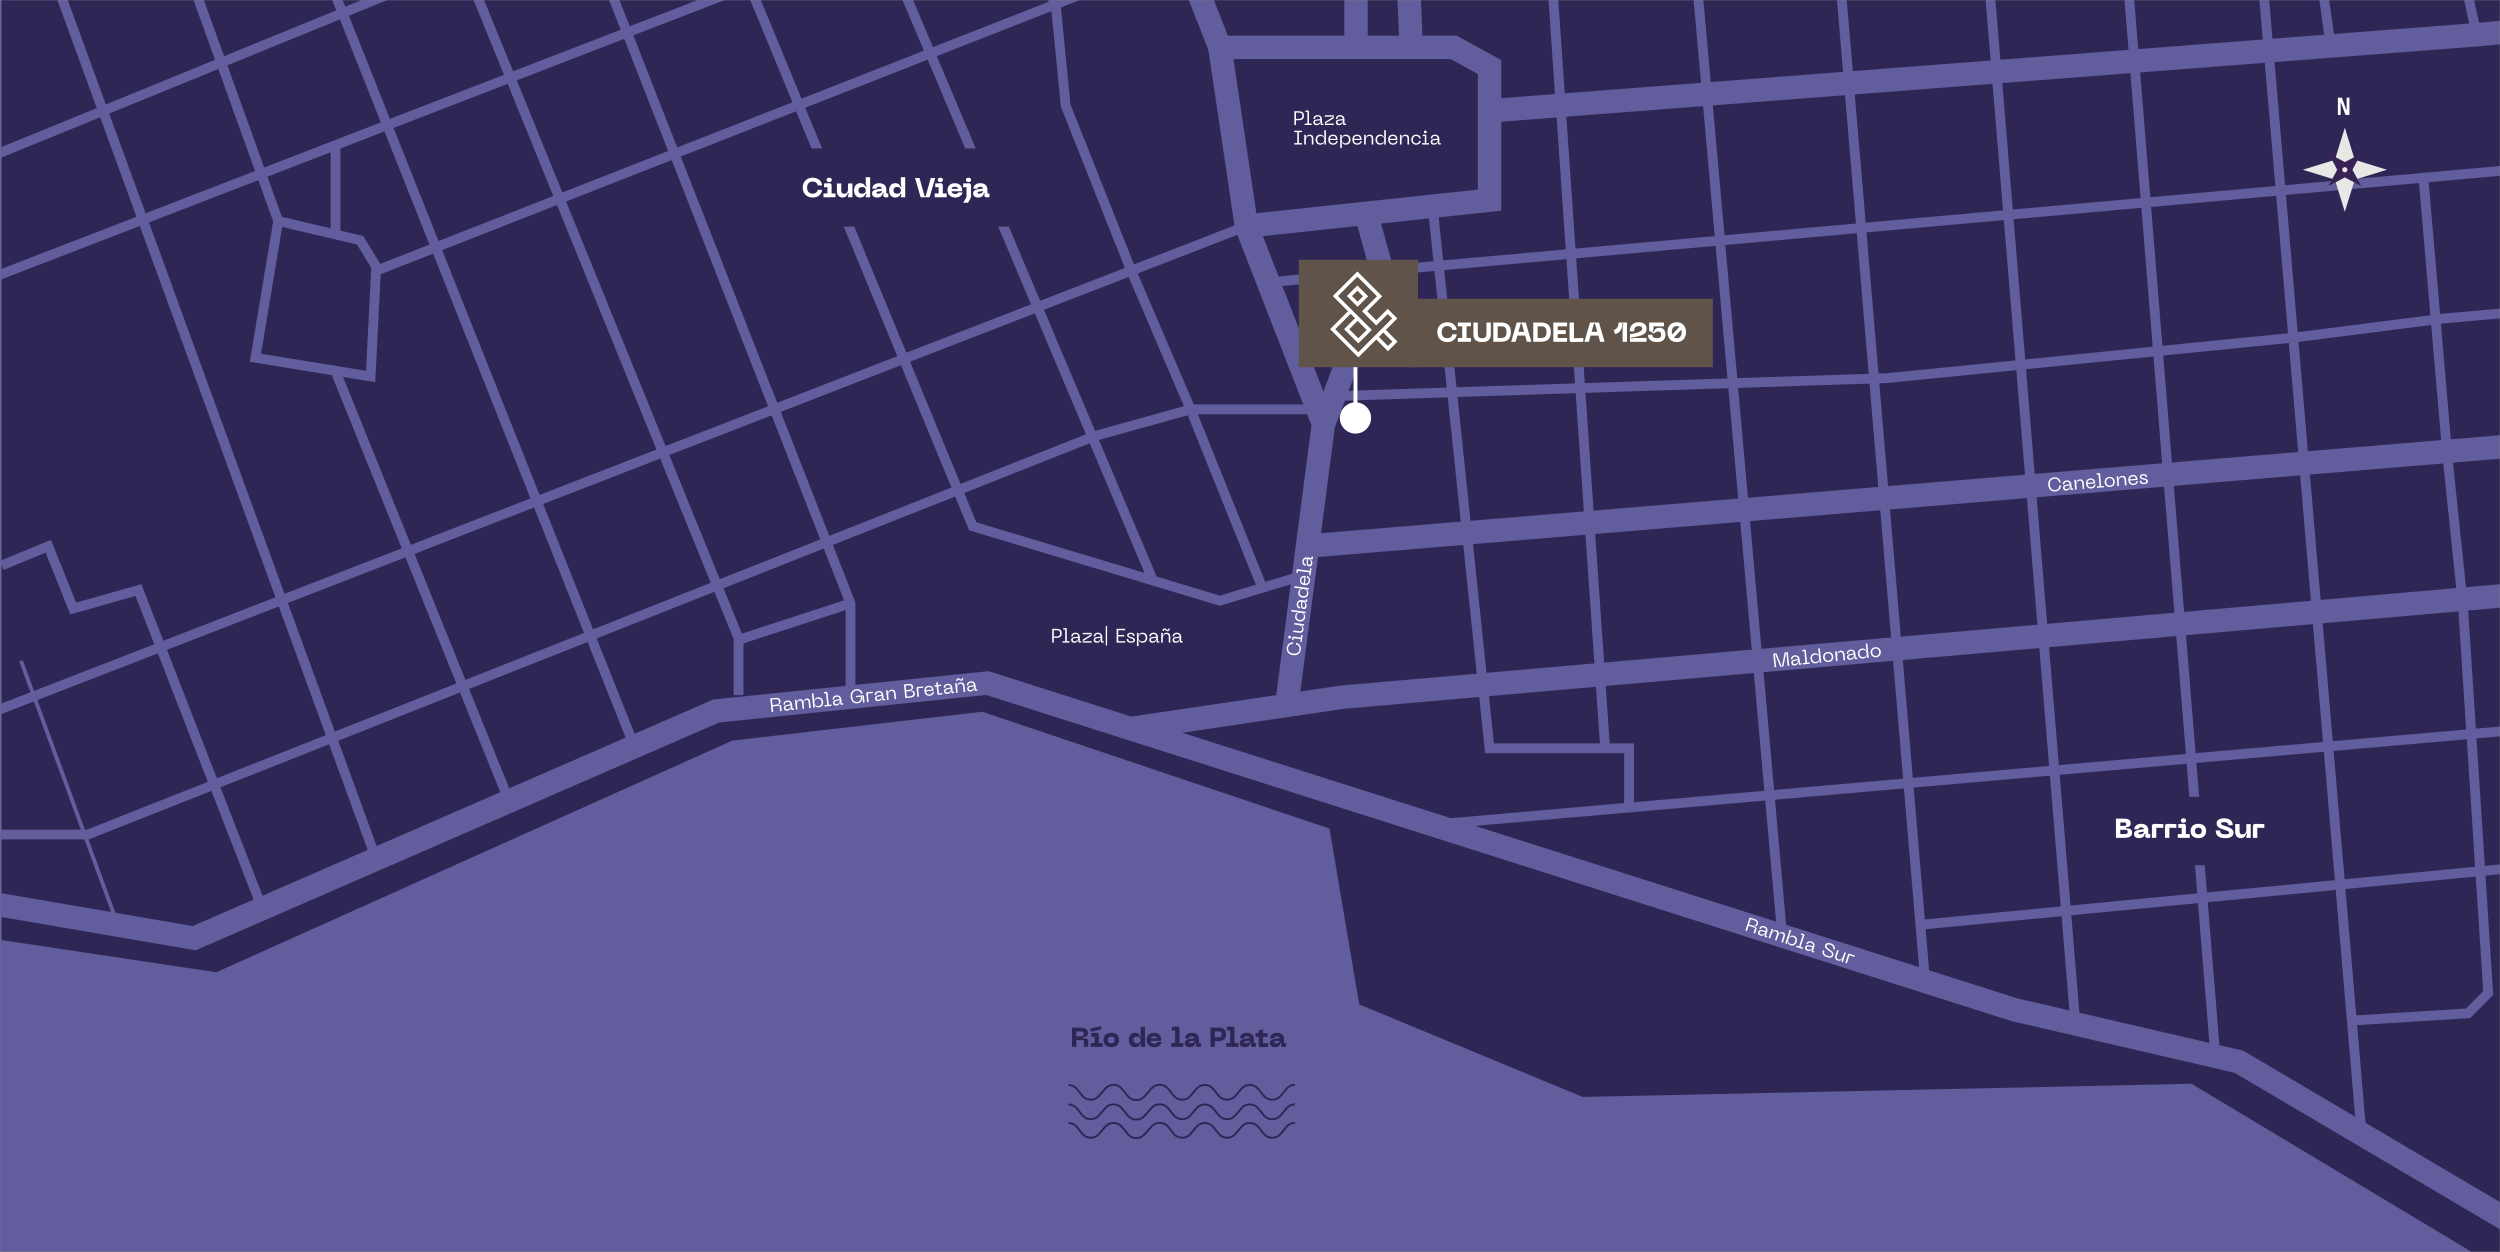 <svg width="1280" height="641" viewBox="0 0 1280 641" fill="none" xmlns="http://www.w3.org/2000/svg">
<rect x="0" y="0" width="1280" height="641" fill="#808080" stroke="none"/>
<mask id="mask0_67_3507" style="mask-type:alpha" maskUnits="userSpaceOnUse" x="0" y="0" width="1280" height="641">
<rect width="1280" height="641" fill="#E9E5E1"/>
</mask>
<g mask="url(#mask0_67_3507)">
<path d="M4276.31 -1226H-66.342V1790.2H4276.31V-1226Z" fill="#625D9C"/>
<path d="M813.654 -706.072L790.207 -696.751L795.403 -683.983L850.051 -706.072H813.628H813.654ZM859.973 -706.072L865.116 -679.805L781.773 -642.677L756.369 -701.947L747.517 -706.072H713.705L787.204 -499.073L659.397 -434.059L647.543 -459.725L395.112 -369.437L203.478 -459.725L0.827 -109.488V481.327L110.698 497.802L374.929 379.185L502.868 364.407L680.702 424.25L695.924 514.277L810.364 561.641L1122.01 554.878L1432.61 741.25L1551.23 787.491L1601.31 799.423H1647.63L1675.38 779.188L1756.3 757.282L1903.82 720.18L1961.13 712.582L1988.96 721.851L2016.77 731.12L2040.37 726.055L2058.08 702.321L2076.61 693.182L2157.53 688.979L2296.62 684.775L2332.02 689.84L2342.99 702.425L2355.62 726.081L2383.43 733.653L2410.4 729.449L2425.83 713.444V-706.072H859.973Z" fill="#2E2755"/>
<path d="M-248 34.325L-159.096 274.902L-70.662 390.568L-18.964 427.279H44.979L560.623 223.204L609.579 209.601H669.449" stroke="#625D9C" stroke-width="5" stroke-miterlimit="10"/>
<path d="M246.652 -173.275L435.452 308.923V356.965" stroke="#625D9C" stroke-width="5" stroke-miterlimit="10"/>
<path d="M-248 179.548L627.516 -177.948" stroke="#625D9C" stroke-width="5" stroke-miterlimit="10"/>
<path d="M-27.633 9.574L488.507 -203.979L774.28 -304.319L1489.85 -366.8L2014.68 -597.768L2126.9 -727.038" stroke="#625D9C" stroke-width="2" stroke-miterlimit="10"/>
<path d="M2391.42 -797.405L2407.14 -646.594L2273.43 -633.356L2128.39 -491.032L1959.77 -407.61L1592.49 -233.092L1352.2 -209.645L704.906 -152.987L599.422 -95.31L444.956 -31.21L-229.619 229.34" stroke="#625D9C" stroke-width="5" stroke-miterlimit="10"/>
<path d="M-70.662 390.568L638.169 115.736" stroke="#625D9C" stroke-width="5" stroke-miterlimit="10"/>
<path d="M192.604 138.608L677.621 -51.602" stroke="#625D9C" stroke-width="5" stroke-miterlimit="10"/>
<path d="M258.832 -310.07L498.038 269.47L624.566 307.565L669.449 293.961" stroke="#625D9C" stroke-width="5" stroke-miterlimit="10"/>
<path d="M590.362 297.277L333.885 -309.855" stroke="#625D9C" stroke-width="5" stroke-miterlimit="10"/>
<path d="M646.315 300.958L609.579 209.6L579.187 138.607L545.636 54.089L540.492 2.157L480.048 -119.359L435.452 -223.981" stroke="#625D9C" stroke-width="5" stroke-miterlimit="10"/>
<path d="M376.94 327.983L435.452 308.923" stroke="#625D9C" stroke-width="5" stroke-miterlimit="10"/>
<path d="M2887.4 -812.157L2824.77 -777.483L2748.34 -751.321L2197.87 -701.947L2201.34 -678.135L2064.16 -538.734L1924.37 -444.086L1605.72 -307.766L1581.41 -302.544L713 -227.896V-208.34L627.516 -177.948L694.279 -14.527V24.247" stroke="#625D9C" stroke-width="12" stroke-miterlimit="10"/>
<path d="M639.388 112.866L762.204 102.487V35.89L744.041 25.511H624.685L639.388 112.866Z" fill="#2E2755"/>
<path d="M658.561 362.97L677.621 217.094L638.169 115.736L624.566 24.247H744.28L762.661 34.325V102.472L638.169 115.736" stroke="#625D9C" stroke-width="12" stroke-miterlimit="10"/>
<path d="M699.423 109.208L707.543 138.608L677.621 217.094" stroke="#625D9C" stroke-width="12" stroke-miterlimit="10"/>
<path d="M578.717 373.023L687.151 356.965L2980.46 156.52" stroke="#625D9C" stroke-width="12" stroke-miterlimit="10"/>
<path d="M669.449 279.602L1760.92 188.87L2299.46 136.781L3113.88 70.723" stroke="#625D9C" stroke-width="12" stroke-miterlimit="10"/>
<path d="M713 -214.868L722.504 24.247" stroke="#625D9C" stroke-width="12" stroke-miterlimit="10"/>
<path d="M649.423 144.691L707.543 138.608L1314.34 84.43L1540.06 66.832" stroke="#625D9C" stroke-width="5" stroke-miterlimit="10"/>
<path d="M683.052 202.812L966.057 193.595L1174.2 172.864L1250.39 163.151L2039.2 92.028" stroke="#625D9C" stroke-width="5" stroke-miterlimit="10"/>
<path d="M733.47 105.579L762.635 383.127H834.072V414.485" stroke="#625D9C" stroke-width="5" stroke-miterlimit="10"/>
<path d="M769.607 -372.024L821.827 383.126" stroke="#625D9C" stroke-width="5" stroke-miterlimit="10"/>
<path d="M836.056 -375.208L912.506 479.159" stroke="#625D9C" stroke-width="5" stroke-miterlimit="10"/>
<path d="M904.62 -452.337L985.691 502.449" stroke="#625D9C" stroke-width="5" stroke-miterlimit="10"/>
<path d="M980.574 -464.922L1063.03 529.315" stroke="#625D9C" stroke-width="5" stroke-miterlimit="10"/>
<path d="M733.47 422.239L1839.33 325.632L2052.93 306.964L2147.53 319.993L2286.43 315.319L2649.39 279.601L2667.9 267.198" stroke="#625D9C" stroke-width="5" stroke-miterlimit="10"/>
<path d="M1086.79 -42.151L1134.28 540.83" stroke="#625D9C" stroke-width="5" stroke-miterlimit="10"/>
<path d="M983.368 473.468L1340.76 439.264L2058.83 373.023" stroke="#625D9C" stroke-width="5" stroke-miterlimit="10"/>
<path d="M1148.67 -124.162L1208.9 578.167" stroke="#625D9C" stroke-width="5" stroke-miterlimit="10"/>
<path d="M1449.46 479.029L1430.34 567.019H1406.45L1333.61 551.301L1344.81 493.65L1330.66 303.466L1273.97 -276.121L1252.56 -517.794" stroke="#625D9C" stroke-width="2" stroke-miterlimit="10"/>
<path d="M762.662 56.753L1268.07 17.771L1520.63 -6.303L1627.26 -12.151L1745.62 -72.047L2905.19 -627.718" stroke="#625D9C" stroke-width="12" stroke-miterlimit="10"/>
<path d="M1204.13 522.527L1263.63 518.819L1273.97 508.453L1260.97 309.261L1253.13 234.274L1240.86 91.844" stroke="#625D9C" stroke-width="5" stroke-miterlimit="10"/>
<path d="M624.566 24.247L580.284 -89.148" stroke="#625D9C" stroke-width="12" stroke-miterlimit="10"/>
<path d="M6362.29 -739.989L6252.89 -721.764L6179.08 -698.317L6083.25 -648.552L6010.3 -651.894L5927.4 -666.15L5837.4 -646.985L5704.14 -568.447L5578.44 -511.815L5517.24 -457.767L5475 -388.733L5466.67 -325.834V-238.575L5458.86 -153.9L5444.34 -99.2L5405.26 -65.362L5350.56 -39.304L5315.36 -25.361L5265.33 -23.691L5217.11 -32.516L5152.57 -69.252L5078.67 -109.357L5012.56 -111.315L4963.06 -97.947L4922.9 -50.871L4902.51 -5.884L4885.15 50.827L4866.04 153.726L4843.48 264.406L4814.6 294.511L4763.16 311.952L4706.61 330.177L4653.76 352.918L4579.64 356.965L4537.18 347.331L4383.19 305.294L4333.68 289.68H4293.32L4260.76 302.709L4236 324.85L4020.36 565.531L3918.35 706.263L3888.69 848.484L3918.35 1006.11L3871.9 1171.2L3200.64 1776.53L3176.2 1792.54L3142.5 1798.44L3110.67 1786.64L3070.83 1748.7L3027.85 1699.69L2978.94 1654.29L2933.44 1618.05L2706.2 1482.14L2537.27 1440.89L2507.61 1363.5L2521.79 1194.57L2516.64 1055.27L2537.27 1019.16L2599.18 981.774L2628.84 939.215V797.387L2592.73 736.733L2526.96 691.589L2312.96 668.169L2170.09 662.947L2005.99 687.02L1848.41 713.391L1673.9 759.319L1562.75 760.624L1477.24 731.329L1336.56 655.793L1146.32 543.625L1031.41 516.993L505.504 349.733L366.73 364.015L99.391 480.361L-49.304 454.825" stroke="#625D9C" stroke-width="12" stroke-miterlimit="10"/>
<path d="M1193.34 23.542L1188.96 -7.633L1196.76 -12.15L1248.88 -17.764L1261.91 -10.322L1268.07 17.772" stroke="#625D9C" stroke-width="5" stroke-miterlimit="10"/>
<path d="M378.141 355.895V326.782L142.447 -252.361" stroke="#625D9C" stroke-width="5" stroke-miterlimit="10"/>
<path d="M324.851 382.266L79 -235.598" stroke="#625D9C" stroke-width="5" stroke-miterlimit="10"/>
<path d="M189.758 192.761L130.776 183.179L142.447 113.152L184.379 123.022L192.604 136.494L189.758 192.761Z" stroke="#625D9C" stroke-width="5" stroke-miterlimit="10"/>
<path d="M142.447 113.151L22.707 -219.437" stroke="#625D9C" stroke-width="5" stroke-miterlimit="10"/>
<path d="M171.794 190.15L260.307 409.238" stroke="#625D9C" stroke-width="5" stroke-miterlimit="10"/>
<path d="M192.604 439.786L-37.163 -189.41" stroke="#625D9C" stroke-width="5" stroke-miterlimit="10"/>
<path d="M171.794 120.044V73.334" stroke="#625D9C" stroke-width="5" stroke-miterlimit="10"/>
<path d="M134.327 465.165L70.88 302.108L37.486 311.56L24.718 279.68L0.854 289.498" stroke="#625D9C" stroke-width="5" stroke-miterlimit="10"/>
<path d="M60.358 473.651L10.749 338.324" stroke="#625D9C" stroke-width="2" stroke-miterlimit="10"/>
<path d="M548.84 536V526.13H552.662C555.014 526.13 557.058 526.676 557.058 528.888C557.058 530.512 555.742 530.96 554.552 531.1V531.66H555.994C556.764 531.66 557.184 532.08 557.184 532.85V536H554.944V532.528H551.08V536H548.84ZM551.08 530.568H552.662C553.992 530.568 554.818 530.568 554.818 529.336C554.818 528.09 553.992 528.09 552.662 528.09H551.08V530.568ZM558.158 526.634L563.618 525.43L563.996 527.026L558.536 528.23L558.158 526.634ZM558.424 536V534.04H560.426V530.806L558.704 530.89V528.93L561.364 528.79C562.148 528.748 562.582 529.182 562.582 529.966V534.04H564.584V536H558.424ZM564.994 532.458C564.994 529.994 566.758 528.79 568.984 528.79C571.196 528.79 572.96 529.994 572.96 532.458C572.96 534.936 571.196 536.14 568.984 536.14C566.758 536.14 564.994 534.936 564.994 532.458ZM567.234 532.458C567.234 533.648 567.92 534.18 568.984 534.18C570.034 534.18 570.72 533.648 570.72 532.458C570.72 531.282 570.034 530.75 568.984 530.75C567.92 530.75 567.234 531.282 567.234 532.458ZM586.241 536H584.001V535.566L584.421 534.306H583.861C583.497 535.244 582.825 536.14 581.075 536.14C579.031 536.14 578.009 534.46 578.009 532.458C578.009 530.456 579.031 528.79 581.075 528.79C582.825 528.79 583.497 529.686 583.861 530.624H584.421L584.001 529.364V525.71H586.241V536ZM584.001 532.458C584.001 531.268 583.329 530.75 582.125 530.75C580.921 530.75 580.249 531.268 580.249 532.458C580.249 533.648 580.921 534.18 582.125 534.18C583.329 534.18 584.001 533.648 584.001 532.458ZM587.087 532.374C587.087 530.134 588.613 528.79 590.811 528.79C593.009 528.79 594.549 530.092 594.549 532.234V532.934H589.187C589.187 533.746 589.775 534.32 591.049 534.32C591.833 534.32 592.421 534.04 592.561 533.508H594.801C594.661 534.53 593.499 536.14 591.049 536.14C588.333 536.14 587.087 534.376 587.087 532.374ZM589.187 531.674H592.449C592.449 531.142 592.057 530.61 590.811 530.61C589.565 530.61 589.187 531.142 589.187 531.674ZM599.703 536V534.04H601.663V527.586L599.983 527.67V525.71L602.685 525.612C603.469 525.584 603.903 526.004 603.903 526.788V534.04H605.863V536H599.703ZM606.57 534.068C606.57 532.85 607.298 532.136 609.398 531.842L611.624 531.534C611.624 530.96 611.176 530.61 610.21 530.61C609.314 530.61 608.81 530.988 608.81 531.632H606.71C606.71 529.84 608.236 528.79 610.21 528.79C612.156 528.79 613.864 529.728 613.864 532.052V534.04H614.886V536H613.332C612.66 536 612.282 535.622 612.282 534.95V534.81L612.632 533.97H612.072C611.806 535.146 611.12 536.14 609.146 536.14C606.948 536.14 606.57 534.796 606.57 534.068ZM608.81 533.648C608.81 534.054 609.202 534.18 609.58 534.18C610.812 534.18 611.624 533.662 611.624 532.794L609.818 533.046C609.146 533.144 608.81 533.242 608.81 533.648ZM623.325 526.13C625.817 526.13 627.721 526.606 627.721 529.588C627.721 532.584 625.817 533.06 623.325 533.06H622.023V536H619.783V526.13H623.325ZM623.465 531.1C624.795 531.1 625.481 530.96 625.481 529.588C625.481 528.23 624.795 528.09 623.465 528.09H622.023V531.1H623.465ZM627.867 536V534.04H629.827V527.586L628.147 527.67V525.71L630.849 525.612C631.633 525.584 632.067 526.004 632.067 526.788V534.04H634.027V536H627.867ZM634.734 534.068C634.734 532.85 635.462 532.136 637.562 531.842L639.788 531.534C639.788 530.96 639.34 530.61 638.374 530.61C637.478 530.61 636.974 530.988 636.974 531.632H634.874C634.874 529.84 636.4 528.79 638.374 528.79C640.32 528.79 642.028 529.728 642.028 532.052V534.04H643.05V536H641.496C640.824 536 640.446 535.622 640.446 534.95V534.81L640.796 533.97H640.236C639.97 535.146 639.284 536.14 637.31 536.14C635.112 536.14 634.734 534.796 634.734 534.068ZM636.974 533.648C636.974 534.054 637.366 534.18 637.744 534.18C638.976 534.18 639.788 533.662 639.788 532.794L637.982 533.046C637.31 533.144 636.974 533.242 636.974 533.648ZM646.683 534.18L649.287 534.04V536L645.633 536.14C644.863 536.168 644.443 535.72 644.443 534.95V530.89H642.763V528.93H644.443V527.6L646.683 526.9V528.93H649.007V530.89H646.683V534.18ZM650.128 534.068C650.128 532.85 650.856 532.136 652.956 531.842L655.182 531.534C655.182 530.96 654.734 530.61 653.768 530.61C652.872 530.61 652.368 530.988 652.368 531.632H650.268C650.268 529.84 651.794 528.79 653.768 528.79C655.714 528.79 657.422 529.728 657.422 532.052V534.04H658.444V536H656.89C656.218 536 655.84 535.622 655.84 534.95V534.81L656.19 533.97H655.63C655.364 535.146 654.678 536.14 652.704 536.14C650.506 536.14 650.128 534.796 650.128 534.068ZM652.368 533.648C652.368 534.054 652.76 534.18 653.138 534.18C654.37 534.18 655.182 533.662 655.182 532.794L653.376 533.046C652.704 533.144 652.368 533.242 652.368 533.648Z" fill="#2E2755"/>
<path d="M547 555.508C548.675 555.484 550.359 556.207 551.494 557.66L554.035 560.916C556.211 563.703 560.387 563.798 562.69 561.114L565.882 557.398C568.161 554.746 572.282 554.809 574.481 557.533L577.419 561.17C579.587 563.853 583.645 563.957 585.939 561.384L589.616 557.263C591.934 554.674 596.023 554.794 598.175 557.525L600.867 560.939C603.051 563.711 607.235 563.79 609.522 561.098L612.595 557.477C614.874 554.794 619.035 554.857 621.226 557.612L623.902 560.963C626.101 563.726 630.278 563.774 632.557 561.074L635.59 557.469C637.845 554.786 641.99 554.817 644.205 557.533L647.056 561.035C649.279 563.766 653.44 563.782 655.687 561.082L658.712 557.446C659.824 556.104 661.412 555.437 663 555.429" stroke="#2E2755" stroke-miterlimit="10"/>
<path d="M547 565.489C548.675 565.465 550.359 566.188 551.494 567.641L554.035 570.897C556.211 573.684 560.387 573.779 562.69 571.095L565.882 567.379C568.161 564.727 572.282 564.79 574.481 567.514L577.419 571.151C579.587 573.834 583.645 573.938 585.939 571.365L589.616 567.244C591.934 564.655 596.023 564.775 598.175 567.506L600.867 570.92C603.051 573.692 607.235 573.771 609.522 571.079L612.595 567.458C614.874 564.775 619.035 564.838 621.226 567.593L623.902 570.944C626.101 573.707 630.278 573.755 632.557 571.055L635.59 567.45C637.845 564.767 641.99 564.798 644.205 567.514L647.056 571.016C649.279 573.747 653.44 573.763 655.687 571.063L658.712 567.427C659.824 566.085 661.412 565.418 663 565.41" stroke="#2E2755" stroke-miterlimit="10"/>
<path d="M547 574.978C548.675 574.954 550.359 575.677 551.494 577.13L554.035 580.385C556.211 583.172 560.387 583.268 562.69 580.584L565.882 576.868C568.161 574.216 572.282 574.279 574.481 577.003L577.419 580.639C579.587 583.323 583.645 583.426 585.939 580.854L589.616 576.733C591.934 574.144 596.023 574.263 598.175 576.995L600.867 580.409C603.051 583.18 607.235 583.26 609.522 580.568L612.595 576.947C614.874 574.263 619.035 574.327 621.226 577.082L623.902 580.433C626.101 583.196 630.278 583.244 632.557 580.544L635.59 576.939C637.845 574.255 641.99 574.287 644.205 577.003L647.056 580.504C649.279 583.236 653.44 583.252 655.687 580.552L658.712 576.915C659.824 575.573 661.412 574.906 663 574.899" stroke="#2E2755" stroke-miterlimit="10"/>
<path d="M395.084 364.596L394.352 357.584L396.679 357.341C398.35 357.166 399.455 357.443 399.619 359.014C399.729 360.069 399.231 360.593 398.488 360.802L398.513 361.04L399.349 360.953C399.747 360.911 399.922 361.054 399.961 361.422L400.236 364.057L399.421 364.143L399.127 361.328L395.606 361.696L395.9 364.511L395.084 364.596ZM395.533 361L397.045 360.842C398.238 360.717 398.952 360.522 398.818 359.239C398.683 357.946 397.945 357.912 396.752 358.037L395.24 358.195L395.533 361ZM401.298 362.559C401.216 361.773 401.627 361.187 402.769 360.947L404.718 360.553C404.574 359.653 404.04 359.256 403.184 359.346C402.468 359.42 401.835 359.808 401.933 360.743L401.137 360.826C401.03 359.802 401.71 358.806 403.113 358.659C404.495 358.515 405.416 359.344 405.554 360.666L405.775 362.775L406.501 362.699L406.574 363.395L405.698 363.487C405.32 363.526 405.09 363.339 405.051 362.971L405.023 362.703L405.098 362.172L404.86 362.197C404.75 362.973 404.296 363.734 403.103 363.858C401.671 364.008 401.352 363.076 401.298 362.559ZM402.103 362.374C402.162 362.941 402.553 363.212 403.13 363.152C404.253 363.034 404.888 362.184 404.781 361.159L402.971 361.54C402.351 361.665 402.052 361.887 402.103 362.374ZM413.067 357.619C414.101 357.511 414.685 358.285 414.8 359.389L415.125 362.502L414.31 362.587L414.004 359.663C413.904 358.708 413.647 358.262 412.841 358.347C411.857 358.449 411.361 359.386 411.496 360.679L411.724 362.857L410.908 362.942L410.603 360.018C410.503 359.063 410.245 358.618 409.44 358.702C408.455 358.805 407.96 359.741 408.095 361.034L408.322 363.213L407.507 363.298L406.99 358.355L407.806 358.269L407.894 359.115L407.823 359.685L408.052 359.661C408.157 358.745 408.611 358.085 409.665 357.975C410.56 357.881 411.102 358.448 411.304 359.322L411.453 359.306C411.559 358.39 412.013 357.729 413.067 357.619ZM416.433 362.365L415.669 355.055L416.485 354.97L416.808 358.063L416.738 358.643L416.966 358.619C417.094 357.822 417.696 357.135 418.83 357.017C420.262 356.867 421.293 357.876 421.445 359.338C421.599 360.81 420.8 362.009 419.367 362.159C418.234 362.277 417.503 361.73 417.214 360.986L416.985 361.01L417.173 361.554L417.248 362.28L416.433 362.365ZM416.99 359.803C417.128 361.126 418.031 361.595 419.046 361.489C420.07 361.382 420.768 360.746 420.63 359.423C420.493 358.11 419.679 357.632 418.654 357.739C417.64 357.845 416.852 358.49 416.99 359.803ZM422.195 361.763L422.122 361.067L423.515 360.921L422.887 354.914L421.872 355.11L421.799 354.414L422.943 354.194C423.396 354.107 423.642 354.342 423.691 354.81L424.321 360.837L425.703 360.693L425.776 361.389L422.195 361.763ZM426.473 359.928C426.391 359.143 426.803 358.557 427.944 358.317L429.893 357.922C429.749 357.022 429.215 356.625 428.36 356.715C427.644 356.79 427.01 357.178 427.108 358.112L426.313 358.196C426.205 357.171 426.886 356.175 428.288 356.029C429.67 355.884 430.592 356.713 430.73 358.036L430.95 360.144L431.676 360.068L431.749 360.765L430.874 360.856C430.496 360.895 430.265 360.708 430.227 360.34L430.199 360.072L430.274 359.541L430.035 359.566C429.925 360.342 429.472 361.103 428.278 361.228C426.846 361.377 426.527 360.445 426.473 359.928ZM427.279 359.744C427.338 360.311 427.728 360.581 428.305 360.521C429.429 360.404 430.064 359.553 429.957 358.529L428.147 358.909C427.526 359.034 427.228 359.256 427.279 359.744ZM435.538 356.819C435.323 354.761 436.445 353.085 438.473 352.873C440.234 352.689 441.321 353.661 441.69 355.171L440.874 355.256C440.594 354.119 439.929 353.425 438.546 353.569C436.905 353.741 436.175 355.024 436.353 356.734C436.533 358.455 437.284 359.583 438.925 359.411C440.308 359.267 440.88 358.393 440.675 356.715L438.278 356.965L438.209 356.309L441.67 355.947C442.078 355.905 442.286 356.064 442.324 356.432L442.658 359.625L441.842 359.71L441.569 357.094L441.605 356.185L441.376 356.209C441.622 358.657 440.798 359.919 438.988 360.109C436.929 360.324 435.754 358.888 435.538 356.819ZM443.968 359.488L443.513 355.131C443.464 354.664 443.659 354.412 444.129 354.383L446.883 354.186L446.956 354.882L444.331 355.066L444.784 359.402L443.968 359.488ZM447.987 357.68C447.905 356.894 448.316 356.309 449.458 356.069L451.407 355.674C451.263 354.774 450.729 354.377 449.873 354.467C449.157 354.542 448.524 354.929 448.622 355.864L447.826 355.948C447.719 354.923 448.399 353.927 449.802 353.78C451.184 353.636 452.105 354.465 452.244 355.788L452.464 357.896L453.19 357.82L453.263 358.516L452.387 358.608C452.009 358.647 451.779 358.46 451.74 358.092L451.712 357.824L451.788 357.293L451.549 357.318C451.439 358.094 450.986 358.855 449.792 358.98C448.36 359.129 448.041 358.197 447.987 357.68ZM448.792 357.496C448.852 358.062 449.242 358.333 449.819 358.273C450.943 358.156 451.578 357.305 451.471 356.281L449.66 356.661C449.04 356.786 448.741 357.008 448.792 357.496ZM456.338 353.801C455.293 353.91 454.644 354.813 454.783 356.146L455.012 358.334L454.196 358.419L453.679 353.476L454.495 353.391L454.584 354.246L454.514 354.826L454.743 354.802C454.848 353.887 455.41 353.194 456.484 353.082C457.598 352.966 458.391 353.536 458.535 354.909L458.851 357.933L458.045 358.017L457.741 355.103C457.632 354.068 457.183 353.713 456.338 353.801ZM463.52 357.445L462.788 350.433L464.647 350.238C466.358 350.06 467.378 350.295 467.523 351.677C467.629 352.692 466.996 353.18 466.275 353.306L466.3 353.545C467.376 353.452 468.267 353.801 468.398 355.055C468.546 356.467 467.528 357.026 465.828 357.203L463.52 357.445ZM463.918 353.361L464.992 353.249C466.136 353.129 466.824 352.886 466.72 351.892C466.607 350.808 465.894 350.812 464.75 350.931L463.676 351.044L463.918 353.361ZM464.263 356.663L465.785 356.504C466.978 356.379 467.684 356.105 467.568 355.001C467.461 353.976 466.706 353.774 465.512 353.898L463.991 354.057L464.263 356.663ZM469.727 356.796L469.271 352.44C469.223 351.972 469.418 351.721 469.887 351.692L472.641 351.494L472.714 352.191L470.089 352.374L470.542 356.711L469.727 356.796ZM473.303 353.858C473.137 352.267 474.036 351.248 475.438 351.102C476.831 350.956 477.838 351.746 477.997 353.267L478.03 353.586L474.122 353.994C474.269 354.924 474.801 355.683 476.024 355.555C476.84 355.47 477.345 355.015 477.445 354.24L478.261 354.155C478.152 354.94 477.666 356.067 476.095 356.231C474.325 356.416 473.452 355.281 473.303 353.858ZM474.057 353.377L477.17 353.052C477.087 352.256 476.495 351.685 475.51 351.788C474.535 351.89 473.974 352.582 474.057 353.377ZM480.732 355.053L482.461 354.762L482.534 355.458L480.674 355.753C480.21 355.831 479.975 355.604 479.927 355.147L479.544 351.477L478.45 351.591L478.377 350.895L479.471 350.781L479.338 349.508L480.118 349.175L480.277 350.697L481.818 350.535L481.891 351.232L480.349 351.393L480.732 355.053ZM483.332 353.987C483.25 353.201 483.661 352.615 484.802 352.375L486.752 351.981C486.608 351.081 486.073 350.684 485.218 350.773C484.502 350.848 483.869 351.236 483.967 352.171L483.171 352.254C483.064 351.23 483.744 350.234 485.146 350.087C486.529 349.943 487.45 350.771 487.588 352.094L487.809 354.203L488.535 354.127L488.607 354.823L487.732 354.915C487.354 354.954 487.123 354.767 487.085 354.399L487.057 354.13L487.132 353.6L486.893 353.625C486.784 354.4 486.33 355.162 485.137 355.286C483.704 355.436 483.386 354.504 483.332 353.987ZM484.137 353.802C484.196 354.369 484.587 354.64 485.163 354.58C486.287 354.462 486.922 353.612 486.815 352.587L485.005 352.967C484.385 353.093 484.086 353.315 484.137 353.802ZM489.651 348.762C489.549 347.777 489.947 347.353 490.524 347.293C491.359 347.206 491.681 347.977 492.118 347.931C492.337 347.908 492.516 347.789 492.453 347.192L493.12 347.122C493.224 348.117 492.825 348.531 492.248 348.591C491.412 348.678 491.09 347.908 490.653 347.953C490.434 347.976 490.255 348.095 490.318 348.692L489.651 348.762ZM491.682 350.108C490.638 350.217 489.988 351.119 490.128 352.452L490.356 354.64L489.541 354.726L489.024 349.782L489.84 349.697L489.929 350.553L489.859 351.133L490.088 351.109C490.193 350.193 490.754 349.501 491.828 349.389C492.942 349.272 493.736 349.843 493.879 351.216L494.195 354.239L493.39 354.323L493.085 351.409C492.977 350.375 492.528 350.02 491.682 350.108ZM495.191 352.748C495.109 351.962 495.52 351.376 496.662 351.136L498.611 350.741C498.467 349.841 497.933 349.445 497.077 349.534C496.361 349.609 495.728 349.997 495.826 350.932L495.03 351.015C494.923 349.991 495.603 348.994 497.006 348.848C498.388 348.703 499.309 349.532 499.447 350.855L499.668 352.963L500.394 352.888L500.467 353.584L499.591 353.675C499.213 353.715 498.983 353.528 498.944 353.16L498.916 352.891L498.991 352.361L498.753 352.385C498.643 353.161 498.189 353.922 496.996 354.047C495.564 354.197 495.245 353.265 495.191 352.748ZM495.996 352.563C496.055 353.13 496.446 353.401 497.023 353.34C498.147 353.223 498.782 352.372 498.674 351.348L496.864 351.728C496.244 351.853 495.945 352.076 495.996 352.563Z" fill="white"/>
<path d="M664.71 56.95C666.49 56.95 667.62 57.41 667.62 59.25C667.62 61.1 666.49 61.57 664.71 61.57H663.55V64H662.73V56.95H664.71ZM664.72 60.87C665.92 60.87 666.8 60.65 666.8 59.25C666.8 57.87 665.92 57.65 664.72 57.65H663.55V60.87H664.72ZM667.987 64V63.3H669.387V57.26L668.357 57.35V56.65L669.517 56.55C669.977 56.51 670.197 56.77 670.197 57.24V63.3H671.587V64H667.987ZM672.432 62.62C672.432 61.83 672.902 61.29 674.062 61.17L676.042 60.98C675.992 60.07 675.502 59.62 674.642 59.62C673.922 59.62 673.252 59.94 673.252 60.88H672.452C672.452 59.85 673.232 58.93 674.642 58.93C676.032 58.93 676.862 59.85 676.862 61.18V63.3H677.592V64H676.712C676.332 64 676.122 63.79 676.122 63.42V63.15L676.252 62.63H676.012C675.822 63.39 675.292 64.1 674.092 64.1C672.652 64.1 672.432 63.14 672.432 62.62ZM673.252 62.52C673.252 63.09 673.612 63.4 674.192 63.4C675.322 63.4 676.042 62.62 676.042 61.59L674.202 61.78C673.572 61.84 673.252 62.03 673.252 62.52ZM678.35 64V62.5L682.67 59.83V59.6L682.11 59.73H678.35V59.03H682.91V60.53L678.59 63.2V63.43L679.15 63.3H682.91V64H678.35ZM683.936 62.62C683.936 61.83 684.406 61.29 685.566 61.17L687.546 60.98C687.496 60.07 687.006 59.62 686.146 59.62C685.426 59.62 684.756 59.94 684.756 60.88H683.956C683.956 59.85 684.736 58.93 686.146 58.93C687.536 58.93 688.366 59.85 688.366 61.18V63.3H689.096V64H688.216C687.836 64 687.626 63.79 687.626 63.42V63.15L687.756 62.63H687.516C687.326 63.39 686.796 64.1 685.596 64.1C684.156 64.1 683.936 63.14 683.936 62.62ZM684.756 62.52C684.756 63.09 685.116 63.4 685.696 63.4C686.826 63.4 687.546 62.62 687.546 61.59L685.706 61.78C685.076 61.84 684.756 62.03 684.756 62.52ZM666.6 67.65H665.03V73.3H666.6V74H662.63V73.3H664.21V67.65H662.63V66.95H666.6V67.65ZM670.379 69.63C669.329 69.63 668.589 70.46 668.589 71.8V74H667.769V69.03H668.589V69.89L668.459 70.46H668.689C668.889 69.56 669.519 68.93 670.599 68.93C671.719 68.93 672.449 69.58 672.449 70.96V74H671.639V71.07C671.639 70.03 671.229 69.63 670.379 69.63ZM678.875 74H678.055V73.27L678.195 72.71H677.955C677.745 73.48 677.075 74.1 675.945 74.1C674.505 74.1 673.575 72.99 673.575 71.51C673.575 70.04 674.505 68.93 675.945 68.93C677.075 68.93 677.745 69.55 677.955 70.33H678.195L678.055 69.76V66.65H678.875V74ZM678.055 71.51C678.055 70.19 677.215 69.63 676.185 69.63C675.155 69.63 674.395 70.19 674.395 71.51C674.395 72.84 675.155 73.4 676.185 73.4C677.215 73.4 678.055 72.84 678.055 71.51ZM680.079 71.45C680.079 69.85 681.079 68.93 682.489 68.93C683.889 68.93 684.809 69.82 684.809 71.35V71.67H680.879C680.929 72.61 681.379 73.42 682.609 73.42C683.429 73.42 683.979 73.02 684.159 72.26H684.979C684.789 73.03 684.189 74.1 682.609 74.1C680.829 74.1 680.079 72.88 680.079 71.45ZM680.879 71.05H684.009C684.009 70.25 683.479 69.62 682.489 69.62C681.509 69.62 680.879 70.25 680.879 71.05ZM686.168 69.03H686.988V69.76L686.858 70.33H687.088C687.298 69.55 687.958 68.93 689.098 68.93C690.538 68.93 691.468 70.04 691.468 71.52C691.468 72.99 690.538 74.1 689.098 74.1C687.958 74.1 687.298 73.48 687.088 72.71H686.858L686.988 73.27V75.82H686.168V69.03ZM686.988 71.52C686.988 72.84 687.838 73.4 688.858 73.4C689.888 73.4 690.648 72.82 690.648 71.52C690.648 70.21 689.888 69.63 688.858 69.63C687.838 69.63 686.988 70.19 686.988 71.52ZM692.403 71.45C692.403 69.85 693.403 68.93 694.813 68.93C696.213 68.93 697.133 69.82 697.133 71.35V71.67H693.203C693.253 72.61 693.703 73.42 694.933 73.42C695.753 73.42 696.303 73.02 696.483 72.26H697.303C697.113 73.03 696.513 74.1 694.933 74.1C693.153 74.1 692.403 72.88 692.403 71.45ZM693.203 71.05H696.333C696.333 70.25 695.803 69.62 694.813 69.62C693.833 69.62 693.203 70.25 693.203 71.05ZM701.043 69.63C699.993 69.63 699.253 70.46 699.253 71.8V74H698.433V69.03H699.253V69.89L699.123 70.46H699.353C699.553 69.56 700.183 68.93 701.263 68.93C702.383 68.93 703.113 69.58 703.113 70.96V74H702.303V71.07C702.303 70.03 701.893 69.63 701.043 69.63ZM709.539 74H708.719V73.27L708.859 72.71H708.619C708.409 73.48 707.739 74.1 706.609 74.1C705.169 74.1 704.239 72.99 704.239 71.51C704.239 70.04 705.169 68.93 706.609 68.93C707.739 68.93 708.409 69.55 708.619 70.33H708.859L708.719 69.76V66.65H709.539V74ZM708.719 71.51C708.719 70.19 707.879 69.63 706.849 69.63C705.819 69.63 705.059 70.19 705.059 71.51C705.059 72.84 705.819 73.4 706.849 73.4C707.879 73.4 708.719 72.84 708.719 71.51ZM710.743 71.45C710.743 69.85 711.743 68.93 713.153 68.93C714.553 68.93 715.473 69.82 715.473 71.35V71.67H711.543C711.593 72.61 712.043 73.42 713.273 73.42C714.093 73.42 714.643 73.02 714.823 72.26H715.643C715.453 73.03 714.853 74.1 713.273 74.1C711.493 74.1 710.743 72.88 710.743 71.45ZM711.543 71.05H714.673C714.673 70.25 714.143 69.62 713.153 69.62C712.173 69.62 711.543 70.25 711.543 71.05ZM719.383 69.63C718.333 69.63 717.593 70.46 717.593 71.8V74H716.773V69.03H717.593V69.89L717.463 70.46H717.693C717.893 69.56 718.523 68.93 719.603 68.93C720.723 68.93 721.453 69.58 721.453 70.96V74H720.643V71.07C720.643 70.03 720.233 69.63 719.383 69.63ZM722.579 71.51C722.579 70.08 723.509 68.93 725.119 68.93C726.079 68.93 727.309 69.47 727.439 70.91H726.609C726.469 69.96 725.839 69.63 725.119 69.63C723.939 69.63 723.399 70.49 723.399 71.51C723.399 72.54 723.939 73.4 725.119 73.4C725.839 73.4 726.469 73.07 726.609 72.12H727.439C727.309 73.56 726.079 74.1 725.119 74.1C723.509 74.1 722.579 72.95 722.579 71.51ZM729.756 68.24C729.346 68.24 729.036 67.94 729.036 67.54C729.036 67.16 729.346 66.85 729.756 66.85C730.156 66.85 730.476 67.16 730.476 67.54C730.476 67.94 730.156 68.24 729.756 68.24ZM728.096 74V73.3H729.496V69.64L728.466 69.73V69.03L729.616 68.93C730.086 68.89 730.266 69.15 730.266 69.53V73.3H731.666V74H728.096ZM732.51 72.62C732.51 71.83 732.98 71.29 734.14 71.17L736.12 70.98C736.07 70.07 735.58 69.62 734.72 69.62C734 69.62 733.33 69.94 733.33 70.88H732.53C732.53 69.85 733.31 68.93 734.72 68.93C736.11 68.93 736.94 69.85 736.94 71.18V73.3H737.67V74H736.79C736.41 74 736.2 73.79 736.2 73.42V73.15L736.33 72.63H736.09C735.9 73.39 735.37 74.1 734.17 74.1C732.73 74.1 732.51 73.14 732.51 72.62ZM733.33 72.52C733.33 73.09 733.69 73.4 734.27 73.4C735.4 73.4 736.12 72.62 736.12 71.59L734.28 71.78C733.65 71.84 733.33 72.03 733.33 72.52Z" fill="white"/>
<path d="M540.71 321.95C542.49 321.95 543.62 322.41 543.62 324.25C543.62 326.1 542.49 326.57 540.71 326.57H539.55V329H538.73V321.95H540.71ZM540.72 325.87C541.92 325.87 542.8 325.65 542.8 324.25C542.8 322.87 541.92 322.65 540.72 322.65H539.55V325.87H540.72ZM543.987 329V328.3H545.387V322.26L544.357 322.35V321.65L545.517 321.55C545.977 321.51 546.197 321.77 546.197 322.24V328.3H547.587V329H543.987ZM548.432 327.62C548.432 326.83 548.902 326.29 550.062 326.17L552.042 325.98C551.992 325.07 551.502 324.62 550.642 324.62C549.922 324.62 549.252 324.94 549.252 325.88H548.452C548.452 324.85 549.232 323.93 550.642 323.93C552.032 323.93 552.862 324.85 552.862 326.18V328.3H553.592V329H552.712C552.332 329 552.122 328.79 552.122 328.42V328.15L552.252 327.63H552.012C551.822 328.39 551.292 329.1 550.092 329.1C548.652 329.1 548.432 328.14 548.432 327.62ZM549.252 327.52C549.252 328.09 549.612 328.4 550.192 328.4C551.322 328.4 552.042 327.62 552.042 326.59L550.202 326.78C549.572 326.84 549.252 327.03 549.252 327.52ZM554.35 329V327.5L558.67 324.83V324.6L558.11 324.73H554.35V324.03H558.91V325.53L554.59 328.2V328.43L555.15 328.3H558.91V329H554.35ZM559.936 327.62C559.936 326.83 560.406 326.29 561.566 326.17L563.546 325.98C563.496 325.07 563.006 324.62 562.146 324.62C561.426 324.62 560.756 324.94 560.756 325.88H559.956C559.956 324.85 560.736 323.93 562.146 323.93C563.536 323.93 564.366 324.85 564.366 326.18V328.3H565.096V329H564.216C563.836 329 563.626 328.79 563.626 328.42V328.15L563.756 327.63H563.516C563.326 328.39 562.796 329.1 561.596 329.1C560.156 329.1 559.936 328.14 559.936 327.62ZM560.756 327.52C560.756 328.09 561.116 328.4 561.696 328.4C562.826 328.4 563.546 327.62 563.546 326.59L561.706 326.78C561.076 326.84 560.756 327.03 560.756 327.52ZM566.154 320.47H566.824V330.48H566.154V320.47ZM571.709 329V321.95H576.079V322.65H572.529V325.12H575.579V325.82H572.529V328.3H576.079V329H571.709ZM581.078 327.71C581.078 328.46 580.608 329.1 579.118 329.1C577.508 329.1 576.848 328.35 576.848 327.17H577.668C577.668 328.03 578.168 328.43 579.128 328.43C579.898 328.43 580.258 328.25 580.258 327.74C580.258 327.09 579.588 326.98 578.778 326.73C577.838 326.43 577.078 326.14 577.078 325.24C577.078 324.45 577.748 323.93 578.888 323.93C580.438 323.93 580.908 324.78 580.908 325.6H580.088C580.088 324.93 579.678 324.6 578.888 324.6C578.338 324.6 577.898 324.76 577.898 325.21C577.898 325.69 578.238 325.84 579.038 326.1C580.018 326.42 581.078 326.64 581.078 327.71ZM582.109 324.03H582.929V324.76L582.799 325.33H583.029C583.239 324.55 583.899 323.93 585.039 323.93C586.479 323.93 587.409 325.04 587.409 326.52C587.409 327.99 586.479 329.1 585.039 329.1C583.899 329.1 583.239 328.48 583.029 327.71H582.799L582.929 328.27V330.82H582.109V324.03ZM582.929 326.52C582.929 327.84 583.779 328.4 584.799 328.4C585.829 328.4 586.589 327.82 586.589 326.52C586.589 325.21 585.829 324.63 584.799 324.63C583.779 324.63 582.929 325.19 582.929 326.52ZM588.423 327.62C588.423 326.83 588.893 326.29 590.053 326.17L592.033 325.98C591.983 325.07 591.493 324.62 590.633 324.62C589.913 324.62 589.243 324.94 589.243 325.88H588.443C588.443 324.85 589.223 323.93 590.633 323.93C592.023 323.93 592.853 324.85 592.853 326.18V328.3H593.583V329H592.703C592.323 329 592.113 328.79 592.113 328.42V328.15L592.243 327.63H592.003C591.813 328.39 591.283 329.1 590.083 329.1C588.643 329.1 588.423 328.14 588.423 327.62ZM589.243 327.52C589.243 328.09 589.603 328.4 590.183 328.4C591.313 328.4 592.033 327.62 592.033 326.59L590.193 326.78C589.563 326.84 589.243 327.03 589.243 327.52ZM595.251 323.08C595.251 322.09 595.691 321.71 596.271 321.71C597.111 321.71 597.351 322.51 597.791 322.51C598.011 322.51 598.201 322.41 598.201 321.81H598.871C598.871 322.81 598.431 323.18 597.851 323.18C597.011 323.18 596.771 322.38 596.331 322.38C596.111 322.38 595.921 322.48 595.921 323.08H595.251ZM597.131 324.63C596.081 324.63 595.341 325.46 595.341 326.8V329H594.521V324.03H595.341V324.89L595.211 325.46H595.441C595.641 324.56 596.271 323.93 597.351 323.93C598.471 323.93 599.201 324.58 599.201 325.96V329H598.391V326.07C598.391 325.03 597.981 324.63 597.131 324.63ZM600.346 327.62C600.346 326.83 600.816 326.29 601.976 326.17L603.956 325.98C603.906 325.07 603.416 324.62 602.556 324.62C601.836 324.62 601.166 324.94 601.166 325.88H600.366C600.366 324.85 601.146 323.93 602.556 323.93C603.946 323.93 604.776 324.85 604.776 326.18V328.3H605.506V329H604.626C604.246 329 604.036 328.79 604.036 328.42V328.15L604.166 327.63H603.926C603.736 328.39 603.206 329.1 602.006 329.1C600.566 329.1 600.346 328.14 600.346 327.62ZM601.166 327.52C601.166 328.09 601.526 328.4 602.106 328.4C603.236 328.4 603.956 327.62 603.956 326.59L602.116 326.78C601.486 326.84 601.166 327.03 601.166 327.52Z" fill="white"/>
<path d="M893.647 476.427L895.815 469.718L898.041 470.438C899.64 470.954 900.538 471.654 900.052 473.158C899.726 474.166 899.058 474.445 898.295 474.335L898.221 474.563L899.021 474.821C899.401 474.944 899.504 475.146 899.391 475.498L898.576 478.019L897.796 477.767L898.666 475.074L895.297 473.986L894.427 476.679L893.647 476.427ZM895.512 473.32L896.959 473.787C898.101 474.156 898.832 474.266 899.229 473.039C899.629 471.802 898.968 471.473 897.826 471.104L896.38 470.636L895.512 473.32ZM900.153 477.079C900.396 476.327 901.009 475.958 902.15 476.2L904.093 476.628C904.325 475.747 903.997 475.168 903.179 474.904C902.493 474.682 901.758 474.781 901.469 475.675L900.707 475.429C901.024 474.449 902.049 473.814 903.391 474.247C904.713 474.675 905.22 475.805 904.811 477.071L904.159 479.088L904.854 479.313L904.639 479.979L903.802 479.708C903.44 479.591 903.305 479.327 903.418 478.975L903.501 478.718L903.785 478.263L903.557 478.189C903.142 478.854 902.42 479.367 901.278 478.998C899.907 478.555 899.993 477.574 900.153 477.079ZM900.964 477.236C900.789 477.778 901.036 478.184 901.588 478.362C902.663 478.71 903.588 478.189 903.905 477.209L902.096 476.824C901.478 476.687 901.115 476.77 900.964 477.236ZM912.914 477.325C913.904 477.644 914.124 478.588 913.783 479.644L912.821 482.623L912.04 482.37L912.944 479.573C913.24 478.659 913.184 478.148 912.414 477.898C911.472 477.594 910.64 478.25 910.24 479.487L909.566 481.571L908.786 481.319L909.69 478.521C909.985 477.608 909.93 477.096 909.159 476.847C908.217 476.542 907.385 477.198 906.986 478.435L906.312 480.519L905.532 480.267L907.06 475.538L907.84 475.79L907.579 476.599L907.283 477.092L907.502 477.163C907.969 476.368 908.651 475.947 909.66 476.273C910.516 476.55 910.783 477.287 910.614 478.168L910.756 478.214C911.223 477.419 911.906 476.999 912.914 477.325ZM914.072 483.027L916.332 476.033L917.112 476.285L916.156 479.244L915.857 479.747L916.076 479.817C916.515 479.14 917.343 478.756 918.428 479.106C919.798 479.549 920.333 480.888 919.881 482.287C919.425 483.695 918.209 484.469 916.838 484.026C915.754 483.675 915.307 482.879 915.344 482.082L915.125 482.011L915.076 482.584L914.852 483.279L914.072 483.027ZM915.618 480.91C915.209 482.175 915.845 482.969 916.816 483.283C917.796 483.6 918.691 483.301 919.1 482.035C919.506 480.779 918.955 480.012 917.975 479.696C917.004 479.382 916.023 479.653 915.618 480.91ZM919.585 484.808L919.8 484.142L921.132 484.573L922.989 478.825L921.982 478.594L922.197 477.928L923.331 478.19C923.781 478.293 923.911 478.608 923.766 479.055L921.903 484.822L923.226 485.249L923.01 485.915L919.585 484.808ZM924.239 484.862C924.482 484.11 925.096 483.741 926.236 483.984L928.179 484.412C928.411 483.53 928.083 482.951 927.265 482.687C926.58 482.466 925.844 482.564 925.555 483.459L924.793 483.213C925.11 482.232 926.135 481.597 927.477 482.03C928.8 482.458 929.306 483.588 928.898 484.854L928.246 486.871L928.94 487.096L928.725 487.762L927.888 487.491C927.526 487.374 927.391 487.11 927.505 486.758L927.588 486.501L927.871 486.046L927.643 485.972C927.228 486.637 926.506 487.15 925.364 486.781C923.994 486.338 924.079 485.357 924.239 484.862ZM925.05 485.019C924.875 485.561 925.122 485.967 925.674 486.145C926.75 486.493 927.674 485.972 927.991 484.992L926.182 484.607C925.564 484.47 925.201 484.553 925.05 485.019ZM938.672 489.106C938.349 490.105 937.495 490.701 935.515 490.061C933.174 489.305 932.815 488.043 933.322 486.473L934.103 486.725C933.589 488.314 934.322 488.94 935.731 489.395C936.872 489.764 937.618 489.7 937.88 488.891C938.209 487.873 937.096 487.283 936.132 486.624C934.938 485.797 934.094 485.125 934.479 483.936C934.811 482.908 935.737 482.514 937.393 483.049C939.372 483.688 939.657 485.115 939.303 486.209L938.523 485.957C938.892 484.815 938.205 484.047 937.177 483.715C936.254 483.416 935.505 483.427 935.265 484.169C935.037 484.873 935.544 485.32 936.538 486.02C937.718 486.853 939.124 487.707 938.672 489.106ZM941.267 491.184C942.266 491.507 943.226 490.945 943.635 489.679L944.314 487.576L945.085 487.825L943.557 492.555L942.786 492.306L943.05 491.487L943.349 490.985L943.131 490.914C942.663 491.709 941.87 492.115 940.843 491.783C939.767 491.435 939.273 490.592 939.697 489.279L940.632 486.386L941.412 486.638L940.511 489.427C940.191 490.416 940.449 490.92 941.267 491.184ZM944.811 492.96L946.158 488.792C946.303 488.345 946.583 488.194 947.024 488.357L949.622 489.292L949.407 489.958L946.932 489.063L945.592 493.212L944.811 492.96Z" fill="white"/>
<path d="M908.582 341.643L907.877 334.629L909.519 334.464L912.191 341.049L912.42 341.026L913.737 334.04L915.369 333.876L916.074 340.89L915.258 340.972L914.635 334.774L914.716 334.172L914.477 334.196L913.149 341.184L911.507 341.349L908.815 334.766L908.586 334.789L908.775 335.363L909.398 341.561L908.582 341.643ZM917.145 339.396C917.066 338.61 917.48 338.025 918.622 337.79L920.573 337.403C920.433 336.502 919.9 336.104 919.044 336.19C918.328 336.262 917.693 336.647 917.787 337.582L916.991 337.662C916.888 336.638 917.572 335.644 918.975 335.503C920.358 335.364 921.276 336.196 921.409 337.52L921.621 339.629L922.348 339.556L922.418 340.253L921.542 340.341C921.164 340.379 920.934 340.191 920.897 339.823L920.87 339.554L920.947 339.024L920.708 339.048C920.595 339.823 920.139 340.582 918.945 340.702C917.512 340.846 917.197 339.913 917.145 339.396ZM917.951 339.214C918.008 339.781 918.398 340.054 918.975 339.996C920.099 339.883 920.737 339.035 920.634 338.01L918.823 338.383C918.202 338.506 917.902 338.727 917.951 339.214ZM923.072 340.187L923.002 339.49L924.395 339.35L923.791 333.341L922.775 333.533L922.705 332.837L923.85 332.621C924.303 332.535 924.548 332.772 924.595 333.24L925.201 339.269L926.584 339.13L926.654 339.827L923.072 340.187ZM932.487 339.241L931.671 339.323L931.598 338.596L931.682 338.025L931.443 338.049C931.311 338.836 930.706 339.52 929.582 339.633C928.149 339.777 927.113 338.766 926.965 337.293C926.818 335.83 927.632 334.633 929.065 334.489C930.189 334.376 930.918 334.926 931.205 335.681L931.444 335.657L931.247 335.104L930.936 332.009L931.752 331.927L932.487 339.241ZM931.422 336.845C931.29 335.532 930.399 335.058 929.374 335.161C928.349 335.264 927.649 335.898 927.781 337.211C927.914 338.534 928.726 339.016 929.751 338.913C930.776 338.81 931.555 338.168 931.422 336.845ZM933.436 336.643C933.292 335.21 934.213 333.972 935.795 333.813C937.367 333.655 938.506 334.686 938.65 336.119C938.795 337.561 937.884 338.799 936.312 338.957C934.73 339.116 933.581 338.085 933.436 336.643ZM934.252 336.561C934.356 337.595 935.068 338.378 936.242 338.26C937.406 338.143 937.948 337.234 937.844 336.2C937.741 335.175 937.029 334.392 935.865 334.509C934.691 334.627 934.149 335.536 934.252 336.561ZM942.195 333.873C941.15 333.978 940.497 334.878 940.631 336.211L940.851 338.4L940.035 338.482L939.538 333.537L940.354 333.455L940.44 334.311L940.367 334.891L940.596 334.868C940.705 333.952 941.269 333.262 942.344 333.154C943.458 333.042 944.249 333.616 944.387 334.989L944.691 338.014L943.885 338.095L943.592 335.18C943.488 334.145 943.04 333.788 942.195 333.873ZM945.693 336.526C945.614 335.74 946.028 335.156 947.17 334.92L949.121 334.533C948.98 333.633 948.448 333.234 947.592 333.32C946.876 333.392 946.241 333.778 946.335 334.713L945.539 334.793C945.436 333.768 946.12 332.775 947.523 332.634C948.906 332.495 949.824 333.327 949.957 334.65L950.169 336.76L950.895 336.687L950.965 337.383L950.09 337.471C949.711 337.509 949.482 337.321 949.445 336.953L949.418 336.685L949.495 336.154L949.256 336.178C949.143 336.953 948.687 337.713 947.493 337.833C946.06 337.977 945.745 337.044 945.693 336.526ZM946.499 336.345C946.556 336.912 946.945 337.184 947.522 337.126C948.647 337.013 949.285 336.165 949.182 335.14L947.37 335.513C946.749 335.636 946.45 335.857 946.499 336.345ZM956.798 336.797L955.983 336.879L955.91 336.153L955.993 335.581L955.754 335.605C955.622 336.393 955.017 337.076 953.893 337.189C952.46 337.333 951.424 336.322 951.276 334.849C951.129 333.387 951.943 332.189 953.376 332.045C954.5 331.932 955.229 332.482 955.516 333.237L955.755 333.213L955.558 332.66L955.247 329.566L956.063 329.484L956.798 336.797ZM955.734 334.401C955.601 333.088 954.71 332.615 953.685 332.718C952.66 332.821 951.96 333.454 952.092 334.767C952.225 336.091 953.037 336.572 954.062 336.469C955.087 336.366 955.867 335.725 955.734 334.401ZM957.747 334.199C957.603 332.766 958.524 331.528 960.106 331.369C961.678 331.211 962.817 332.242 962.961 333.675C963.106 335.118 962.195 336.355 960.623 336.513C959.041 336.672 957.892 335.642 957.747 334.199ZM958.563 334.117C958.667 335.152 959.379 335.935 960.553 335.817C961.717 335.7 962.259 334.791 962.155 333.756C962.052 332.731 961.34 331.948 960.176 332.065C959.002 332.183 958.46 333.092 958.563 334.117Z" fill="white"/>
<path d="M662.002 335.428C659.97 335.157 658.576 333.731 658.849 331.679C659.087 329.895 660.313 328.867 662.066 328.889L661.957 329.702C660.598 329.682 659.725 330.403 659.543 331.771C659.327 333.397 660.425 334.391 662.111 334.615C663.806 334.84 665.126 334.169 665.342 332.543C665.524 331.175 664.86 330.249 663.543 329.913L663.652 329.1C665.359 329.539 666.273 330.851 666.036 332.635C665.763 334.687 664.044 335.699 662.002 335.428ZM660.968 326.298C660.914 326.704 660.575 326.972 660.179 326.919C659.802 326.869 659.536 326.521 659.59 326.114C659.643 325.718 659.992 325.442 660.369 325.492C660.765 325.545 661.02 325.901 660.968 326.298ZM666.458 328.703L665.764 328.611L665.949 327.223L662.321 326.74L662.275 327.773L661.581 327.681L661.633 326.528C661.656 326.056 661.937 325.912 662.314 325.962L666.051 326.46L666.235 325.072L666.929 325.164L666.458 328.703ZM666.732 322.097C666.871 321.056 666.146 320.213 664.827 320.038L662.637 319.746L662.743 318.944L667.67 319.599L667.563 320.402L666.711 320.289L666.163 320.085L666.132 320.313C666.998 320.63 667.54 321.337 667.397 322.408C667.248 323.528 666.507 324.166 665.139 323.984L662.126 323.583L662.234 322.77L665.139 323.156C666.169 323.294 666.619 322.95 666.732 322.097ZM668.517 313.237L668.408 314.05L667.685 313.953L667.148 313.741L667.117 313.979C667.852 314.288 668.378 315.034 668.229 316.154C668.039 317.582 666.816 318.357 665.349 318.162C663.892 317.968 662.914 316.9 663.104 315.472C663.253 314.352 663.956 313.77 664.757 313.665L664.789 313.427L664.206 313.49L661.123 313.08L661.231 312.267L668.517 313.237ZM665.94 313.721C664.632 313.547 663.966 314.306 663.83 315.327C663.694 316.348 664.149 317.175 665.457 317.349C666.776 317.525 667.431 316.845 667.567 315.824C667.703 314.803 667.259 313.897 665.94 313.721ZM667.31 311.842C666.527 311.738 666.054 311.201 666.088 310.035L666.161 308.047C665.252 307.977 664.741 308.403 664.628 309.256C664.533 309.969 664.762 310.676 665.693 310.8L665.588 311.593C664.567 311.457 663.758 310.562 663.944 309.165C664.127 307.787 665.149 307.085 666.467 307.261L668.569 307.54L668.665 306.817L669.359 306.909L669.243 307.781C669.192 308.158 668.957 308.339 668.59 308.29L668.322 308.254L667.824 308.057L667.792 308.295C668.521 308.583 669.154 309.202 668.996 310.392C668.806 311.819 667.826 311.911 667.31 311.842ZM667.319 311.016C667.884 311.091 668.239 310.775 668.315 310.2C668.465 309.08 667.786 308.264 666.765 308.128L666.711 309.977C666.687 310.609 666.833 310.951 667.319 311.016ZM670.132 301.098L670.024 301.911L669.3 301.814L668.764 301.602L668.732 301.84C669.468 302.149 669.994 302.895 669.845 304.015C669.655 305.443 668.432 306.218 666.965 306.023C665.508 305.829 664.53 304.761 664.72 303.333C664.869 302.213 665.572 301.631 666.373 301.526L666.404 301.288L665.821 301.351L662.738 300.941L662.846 300.128L670.132 301.098ZM667.556 301.582C666.247 301.408 665.581 302.167 665.445 303.188C665.31 304.209 665.764 305.036 667.073 305.21C668.391 305.386 669.047 304.706 669.182 303.685C669.318 302.664 668.874 301.758 667.556 301.582ZM667.763 299.568C666.177 299.357 665.397 298.244 665.583 296.847C665.768 295.459 666.771 294.664 668.288 294.866L668.605 294.908L668.087 298.804C669.025 298.878 669.887 298.539 670.05 297.32C670.158 296.507 669.834 295.909 669.104 295.63L669.212 294.818C669.951 295.108 670.932 295.843 670.724 297.41C670.489 299.174 669.181 299.757 667.763 299.568ZM667.472 298.722L667.885 295.62C667.092 295.514 666.398 295.956 666.267 296.938C666.138 297.909 666.679 298.617 667.472 298.722ZM671.002 294.563L670.308 294.471L670.493 293.083L664.505 292.286L664.459 293.319L663.765 293.227L663.819 292.064C663.84 291.602 664.126 291.419 664.592 291.481L670.599 292.28L670.783 290.902L671.477 290.995L671.002 294.563ZM670.22 289.974C669.437 289.87 668.964 289.333 668.998 288.167L669.071 286.179C668.162 286.109 667.651 286.535 667.538 287.388C667.443 288.102 667.672 288.808 668.604 288.932L668.498 289.725C667.477 289.589 666.668 288.694 666.854 287.297C667.037 285.919 668.059 285.218 669.377 285.393L671.479 285.673L671.575 284.949L672.269 285.041L672.153 285.914C672.103 286.29 671.867 286.471 671.5 286.422L671.232 286.386L670.734 286.189L670.702 286.427C671.431 286.715 672.065 287.334 671.906 288.524C671.716 289.951 670.736 290.043 670.22 289.974ZM670.229 289.148C670.794 289.223 671.149 288.907 671.226 288.333C671.375 287.212 670.696 286.396 669.675 286.26L669.621 288.109C669.597 288.741 669.744 289.084 670.229 289.148Z" fill="white"/>
<path d="M1048.7 248.279C1048.53 246.236 1049.63 244.57 1051.69 244.4C1053.48 244.253 1054.75 245.232 1055.1 246.949L1054.28 247.017C1054.01 245.684 1053.12 244.985 1051.75 245.098C1050.11 245.233 1049.38 246.517 1049.52 248.212C1049.66 249.916 1050.59 251.063 1052.23 250.928C1053.6 250.815 1054.37 249.97 1054.41 248.611L1055.23 248.544C1055.17 250.305 1054.08 251.478 1052.28 251.626C1050.22 251.796 1048.87 250.332 1048.7 248.279ZM1056.27 249.813C1056.2 249.026 1056.63 248.449 1057.77 248.234L1059.73 247.882C1059.61 246.98 1059.08 246.571 1058.23 246.642C1057.51 246.701 1056.87 247.075 1056.94 248.012L1056.15 248.077C1056.06 247.051 1056.76 246.07 1058.17 245.954C1059.55 245.84 1060.46 246.689 1060.57 248.014L1060.74 250.127L1061.47 250.067L1061.52 250.765L1060.65 250.837C1060.27 250.868 1060.04 250.676 1060.01 250.308L1059.99 250.039L1060.08 249.51L1059.84 249.529C1059.71 250.302 1059.24 251.053 1058.04 251.152C1056.61 251.27 1056.31 250.331 1056.27 249.813ZM1057.08 249.646C1057.12 250.214 1057.51 250.494 1058.09 250.446C1059.21 250.353 1059.87 249.517 1059.78 248.49L1057.96 248.831C1057.34 248.942 1057.04 249.158 1057.08 249.646ZM1064.7 246.119C1063.66 246.205 1062.99 247.093 1063.1 248.428L1063.28 250.621L1062.46 250.688L1062.05 245.735L1062.87 245.668L1062.94 246.525L1062.86 247.103L1063.09 247.085C1063.21 246.171 1063.79 245.492 1064.86 245.403C1065.98 245.311 1066.76 245.899 1066.87 247.274L1067.12 250.304L1066.32 250.371L1066.08 247.45C1065.99 246.414 1065.55 246.049 1064.7 246.119ZM1068.04 247.67C1067.91 246.076 1068.83 245.077 1070.23 244.961C1071.63 244.846 1072.62 245.658 1072.74 247.183L1072.77 247.502L1068.85 247.824C1068.98 248.757 1069.49 249.527 1070.72 249.426C1071.54 249.359 1072.05 248.915 1072.17 248.143L1072.99 248.076C1072.86 248.859 1072.35 249.974 1070.78 250.104C1069 250.25 1068.15 249.096 1068.04 247.67ZM1068.8 247.206L1071.92 246.949C1071.86 246.152 1071.28 245.568 1070.29 245.649C1069.31 245.729 1068.74 246.409 1068.8 247.206ZM1073.62 249.77L1073.56 249.072L1074.95 248.957L1074.46 242.938L1073.44 243.112L1073.38 242.414L1074.53 242.219C1074.99 242.142 1075.23 242.383 1075.26 242.851L1075.76 248.891L1077.15 248.777L1077.2 249.474L1073.62 249.77ZM1077.56 246.947C1077.44 245.511 1078.39 244.29 1079.97 244.16C1081.54 244.03 1082.66 245.082 1082.78 246.517C1082.9 247.962 1081.97 249.182 1080.39 249.312C1078.81 249.443 1077.68 248.392 1077.56 246.947ZM1078.38 246.879C1078.46 247.916 1079.16 248.711 1080.34 248.614C1081.5 248.518 1082.06 247.62 1081.98 246.583C1081.89 245.557 1081.19 244.761 1080.03 244.857C1078.85 244.954 1078.29 245.853 1078.38 246.879ZM1086.37 244.335C1085.32 244.421 1084.65 245.309 1084.76 246.645L1084.94 248.837L1084.12 248.905L1083.72 243.951L1084.53 243.884L1084.61 244.741L1084.52 245.32L1084.75 245.301C1084.88 244.388 1085.45 243.708 1086.53 243.62C1087.65 243.528 1088.43 244.116 1088.54 245.491L1088.79 248.521L1087.98 248.587L1087.74 245.667C1087.66 244.631 1087.21 244.266 1086.37 244.335ZM1089.7 245.887C1089.57 244.292 1090.49 243.293 1091.9 243.178C1093.29 243.063 1094.28 243.874 1094.41 245.399L1094.43 245.718L1090.52 246.041C1090.64 246.973 1091.16 247.744 1092.39 247.643C1093.2 247.575 1093.72 247.132 1093.83 246.359L1094.65 246.292C1094.53 247.075 1094.02 248.191 1092.44 248.32C1090.67 248.466 1089.82 247.312 1089.7 245.887ZM1090.47 245.423L1093.59 245.166C1093.52 244.369 1092.94 243.784 1091.95 243.865C1090.98 243.946 1090.4 244.625 1090.47 245.423ZM1099.73 246.326C1099.79 247.073 1099.38 247.749 1097.89 247.872C1096.29 248.004 1095.57 247.31 1095.47 246.134L1096.29 246.067C1096.36 246.924 1096.89 247.282 1097.85 247.203C1098.61 247.14 1098.96 246.931 1098.92 246.423C1098.86 245.775 1098.19 245.72 1097.36 245.538C1096.4 245.316 1095.62 245.089 1095.54 244.192C1095.48 243.405 1096.1 242.831 1097.24 242.738C1098.78 242.611 1099.32 243.419 1099.39 244.237L1098.57 244.304C1098.52 243.636 1098.08 243.341 1097.29 243.406C1096.75 243.451 1096.32 243.646 1096.36 244.095C1096.4 244.573 1096.75 244.695 1097.57 244.888C1098.57 245.127 1099.64 245.259 1099.73 246.326Z" fill="white"/>
<rect x="392" y="76" width="140" height="40" fill="#2E2755"/>
<rect x="1065" y="408" width="120" height="35" fill="#2E2755"/>
<path d="M410.993 96.058C410.993 93.188 412.925 90.99 416.061 90.99C418.819 90.99 420.639 92.502 420.933 94.938H418.693C418.469 93.636 417.433 92.95 416.089 92.95C414.367 92.95 413.233 94.028 413.233 96.058C413.233 98.102 414.367 99.18 416.089 99.18C417.433 99.18 418.469 98.48 418.693 97.178H420.933C420.639 99.628 418.819 101.14 416.061 101.14C412.925 101.14 410.993 98.942 410.993 96.058ZM424.524 93.23C423.698 93.23 423.208 92.838 423.208 92.11C423.208 91.396 423.698 90.99 424.524 90.99C425.35 90.99 425.868 91.396 425.868 92.11C425.868 92.838 425.35 93.23 424.524 93.23ZM421.626 101V99.04H423.628V95.806L421.906 95.89V93.93L424.566 93.79C425.35 93.748 425.784 94.182 425.784 94.966V99.04H427.786V101H421.626ZM432.189 99.18C433.407 99.18 434.205 98.536 434.205 96.548V93.93H436.445V101H434.205V100.146L434.625 98.886H434.065C433.785 100.146 432.903 101.14 431.391 101.14C429.585 101.14 428.493 99.936 428.493 97.752V93.93H430.733V97.402C430.733 98.69 431.111 99.18 432.189 99.18ZM445.513 101H443.273V100.566L443.693 99.306H443.133C442.769 100.244 442.097 101.14 440.347 101.14C438.303 101.14 437.281 99.46 437.281 97.458C437.281 95.456 438.303 93.79 440.347 93.79C442.097 93.79 442.769 94.686 443.133 95.624H443.693L443.273 94.364V90.71H445.513V101ZM443.273 97.458C443.273 96.268 442.601 95.75 441.397 95.75C440.193 95.75 439.521 96.268 439.521 97.458C439.521 98.648 440.193 99.18 441.397 99.18C442.601 99.18 443.273 98.648 443.273 97.458ZM446.496 99.068C446.496 97.85 447.224 97.136 449.324 96.842L451.55 96.534C451.55 95.96 451.102 95.61 450.136 95.61C449.24 95.61 448.736 95.988 448.736 96.632H446.636C446.636 94.84 448.162 93.79 450.136 93.79C452.082 93.79 453.79 94.728 453.79 97.052V99.04H454.812V101H453.258C452.586 101 452.208 100.622 452.208 99.95V99.81L452.558 98.97H451.998C451.732 100.146 451.046 101.14 449.072 101.14C446.874 101.14 446.496 99.796 446.496 99.068ZM448.736 98.648C448.736 99.054 449.128 99.18 449.506 99.18C450.738 99.18 451.55 98.662 451.55 97.794L449.744 98.046C449.072 98.144 448.736 98.242 448.736 98.648ZM463.464 101H461.224V100.566L461.644 99.306H461.084C460.72 100.244 460.048 101.14 458.298 101.14C456.254 101.14 455.232 99.46 455.232 97.458C455.232 95.456 456.254 93.79 458.298 93.79C460.048 93.79 460.72 94.686 461.084 95.624H461.644L461.224 94.364V90.71H463.464V101ZM461.224 97.458C461.224 96.268 460.552 95.75 459.348 95.75C458.144 95.75 457.472 96.268 457.472 97.458C457.472 98.648 458.144 99.18 459.348 99.18C460.552 99.18 461.224 98.648 461.224 97.458ZM468.514 91.13H470.782L473.386 100.44H473.946L476.564 91.13H478.832L475.976 101H471.356L468.514 91.13ZM481.454 93.23C480.628 93.23 480.138 92.838 480.138 92.11C480.138 91.396 480.628 90.99 481.454 90.99C482.28 90.99 482.798 91.396 482.798 92.11C482.798 92.838 482.28 93.23 481.454 93.23ZM478.556 101V99.04H480.558V95.806L478.836 95.89V93.93L481.496 93.79C482.28 93.748 482.714 94.182 482.714 94.966V99.04H484.716V101H478.556ZM485.132 97.374C485.132 95.134 486.658 93.79 488.856 93.79C491.054 93.79 492.594 95.092 492.594 97.234V97.934H487.232C487.232 98.746 487.82 99.32 489.094 99.32C489.878 99.32 490.466 99.04 490.606 98.508H492.846C492.706 99.53 491.544 101.14 489.094 101.14C486.378 101.14 485.132 99.376 485.132 97.374ZM487.232 96.674H490.494C490.494 96.142 490.102 95.61 488.856 95.61C487.61 95.61 487.232 96.142 487.232 96.674ZM495.864 93.23C495.038 93.23 494.548 92.838 494.548 92.11C494.548 91.396 495.038 90.99 495.864 90.99C496.69 90.99 497.208 91.396 497.208 92.11C497.208 92.838 496.69 93.23 495.864 93.23ZM493.12 103.8L494.604 101.364C494.786 101.07 494.842 100.776 494.842 100.412V95.806L493.12 95.89V93.93L495.962 93.832C496.732 93.804 497.166 94.224 497.166 94.994V100.58C497.166 100.944 497.11 101.196 496.928 101.532L495.64 103.8H493.12ZM498.257 99.068C498.257 97.85 498.985 97.136 501.085 96.842L503.311 96.534C503.311 95.96 502.863 95.61 501.897 95.61C501.001 95.61 500.497 95.988 500.497 96.632H498.397C498.397 94.84 499.923 93.79 501.897 93.79C503.843 93.79 505.551 94.728 505.551 97.052V99.04H506.573V101H505.019C504.347 101 503.969 100.622 503.969 99.95V99.81L504.319 98.97H503.759C503.493 100.146 502.807 101.14 500.833 101.14C498.635 101.14 498.257 99.796 498.257 99.068ZM500.497 98.648C500.497 99.054 500.889 99.18 501.267 99.18C502.499 99.18 503.311 98.662 503.311 97.794L501.505 98.046C500.833 98.144 500.497 98.242 500.497 98.648Z" fill="white"/>
<path d="M1083.37 429V419.13H1086.84C1089.58 419.13 1090.91 419.606 1090.91 421.552C1090.91 423.4 1089.6 423.442 1088.55 423.526V424.086C1090.05 424.142 1091.64 424.282 1091.64 426.382C1091.64 428.622 1089.58 429 1087.01 429H1083.37ZM1085.61 422.882H1087.12C1088.03 422.882 1088.67 422.882 1088.67 421.986C1088.67 421.09 1088.03 421.09 1087.12 421.09H1085.61V422.882ZM1085.61 427.04H1087.29C1088.62 427.04 1089.4 427.04 1089.4 425.948C1089.4 424.842 1088.62 424.842 1087.29 424.842H1085.61V427.04ZM1092.63 427.068C1092.63 425.85 1093.36 425.136 1095.46 424.842L1097.68 424.534C1097.68 423.96 1097.24 423.61 1096.27 423.61C1095.37 423.61 1094.87 423.988 1094.87 424.632H1092.77C1092.77 422.84 1094.3 421.79 1096.27 421.79C1098.22 421.79 1099.92 422.728 1099.92 425.052V427.04H1100.95V429H1099.39C1098.72 429 1098.34 428.622 1098.34 427.95V427.81L1098.69 426.97H1098.13C1097.87 428.146 1097.18 429.14 1095.21 429.14C1093.01 429.14 1092.63 427.796 1092.63 427.068ZM1094.87 426.648C1094.87 427.054 1095.26 427.18 1095.64 427.18C1096.87 427.18 1097.68 426.662 1097.68 425.794L1095.88 426.046C1095.21 426.144 1094.87 426.242 1094.87 426.648ZM1101.78 429V422.994C1101.78 422.224 1102.22 421.804 1102.99 421.818L1107.62 421.93V423.89L1104.02 423.806V429H1101.78ZM1108.47 429V422.994C1108.47 422.224 1108.9 421.804 1109.67 421.818L1114.31 421.93V423.89L1110.71 423.806V429H1108.47ZM1117.91 421.23C1117.08 421.23 1116.59 420.838 1116.59 420.11C1116.59 419.396 1117.08 418.99 1117.91 418.99C1118.74 418.99 1119.25 419.396 1119.25 420.11C1119.25 420.838 1118.74 421.23 1117.91 421.23ZM1115.01 429V427.04H1117.01V423.806L1115.29 423.89V421.93L1117.95 421.79C1118.74 421.748 1119.17 422.182 1119.17 422.966V427.04H1121.17V429H1115.01ZM1121.59 425.458C1121.59 422.994 1123.35 421.79 1125.58 421.79C1127.79 421.79 1129.55 422.994 1129.55 425.458C1129.55 427.936 1127.79 429.14 1125.58 429.14C1123.35 429.14 1121.59 427.936 1121.59 425.458ZM1123.83 425.458C1123.83 426.648 1124.51 427.18 1125.58 427.18C1126.63 427.18 1127.31 426.648 1127.31 425.458C1127.31 424.282 1126.63 423.75 1125.58 423.75C1124.51 423.75 1123.83 424.282 1123.83 425.458ZM1143.58 426.284C1143.58 427.978 1142.39 429.14 1139.35 429.14C1135.79 429.14 1134.46 427.684 1134.46 425.192H1136.7C1136.7 426.704 1137.46 427.18 1139.42 427.18C1140.86 427.18 1141.34 426.844 1141.34 426.312C1141.34 425.598 1140.13 425.276 1138.69 424.786C1136.6 424.086 1134.91 423.526 1134.91 421.594C1134.91 419.914 1136.24 418.99 1138.79 418.99C1141.81 418.99 1143.17 420.53 1143.17 422.49H1140.93C1140.93 421.286 1140.01 420.95 1138.79 420.95C1137.78 420.95 1137.15 421.174 1137.15 421.678C1137.15 422.126 1137.39 422.294 1138.97 422.826C1140.79 423.442 1143.58 424.226 1143.58 426.284ZM1148.12 427.18C1149.34 427.18 1150.13 426.536 1150.13 424.548V421.93H1152.37V429H1150.13V428.146L1150.55 426.886H1149.99C1149.71 428.146 1148.83 429.14 1147.32 429.14C1145.51 429.14 1144.42 427.936 1144.42 425.752V421.93H1146.66V425.402C1146.66 426.69 1147.04 427.18 1148.12 427.18ZM1153.49 429V422.994C1153.49 422.224 1153.92 421.804 1154.69 421.818L1159.33 421.93V423.89L1155.73 423.806V429H1153.49Z" fill="white"/>
<rect x="722" y="153" width="155" height="35" fill="#605349"/>
<rect x="693" y="157" width="2" height="55" fill="white"/>
<rect x="665" y="133" width="61" height="55" fill="#605349"/>
<path d="M715.532 174.894L709.552 168.915L715.426 163.042L710.518 158.133L704.648 164.007L699.997 159.356L707.66 151.693L694.968 139L682.396 151.571L690.181 159.356L681 168.536L695.464 183L704.644 173.819L710.623 179.798L715.532 174.89V174.894ZM683.645 168.54L691.509 160.676L693.768 162.936L688.164 168.54L695.46 175.836L702.381 168.915L685.038 151.571L694.96 141.645L705.004 151.693L697.341 159.356L704.637 166.652L710.51 160.779L712.769 163.038L695.456 180.351L683.638 168.533L683.645 168.54ZM695.085 164.268L699.736 168.919L695.464 173.191L690.813 168.54L695.085 164.268ZM708.228 170.239L712.883 174.894L710.623 177.153L705.969 172.499L708.228 170.239Z" fill="white"/>
<path d="M694.968 146.167L689.564 151.571L695.089 157.097L700.493 151.693L694.968 146.167ZM692.213 151.571L694.968 148.816L697.844 151.693L695.089 154.448L692.213 151.571Z" fill="white"/>
<path d="M735.908 170.058C735.908 167.188 737.84 164.99 740.976 164.99C743.734 164.99 745.554 166.502 745.848 168.938H743.608C743.384 167.636 742.348 166.95 741.004 166.95C739.282 166.95 738.148 168.028 738.148 170.058C738.148 172.102 739.282 173.18 741.004 173.18C742.348 173.18 743.384 172.48 743.608 171.178H745.848C745.554 173.628 743.734 175.14 740.976 175.14C737.84 175.14 735.908 172.942 735.908 170.058ZM753.128 167.09H750.888V173.04H753.128V175H746.408V173.04H748.648V167.09H746.408V165.13H753.128V167.09ZM754.389 171.332V165.13H756.629V170.338C756.629 172.102 756.783 173.18 758.841 173.18C760.899 173.18 761.067 172.102 761.067 170.338V165.13H763.307V171.332C763.307 173.796 761.767 175.14 758.841 175.14C755.915 175.14 754.389 173.796 754.389 171.332ZM768.208 165.13C770.84 165.13 773.584 165.816 773.584 170.058C773.584 174.314 770.84 175 768.208 175H764.568V165.13H768.208ZM768.208 173.04C769.958 173.04 771.344 172.9 771.344 170.058C771.344 167.23 769.958 167.09 768.208 167.09H766.808V173.04H768.208ZM781.778 175L780.882 171.836H776.878L775.996 175H773.728L776.57 165.13H781.19L784.046 175H781.778ZM777.424 169.876H780.336L779.16 165.69H778.6L777.424 169.876ZM788.674 165.13C791.306 165.13 794.05 165.816 794.05 170.058C794.05 174.314 791.306 175 788.674 175H785.034V165.13H788.674ZM788.674 173.04C790.424 173.04 791.81 172.9 791.81 170.058C791.81 167.23 790.424 167.09 788.674 167.09H787.274V173.04H788.674ZM795.316 175V165.13H802.358V167.09H797.556V169.078H801.658V171.038H797.556V173.04H802.358V175H795.316ZM804.818 175.14C804.048 175.154 803.614 174.734 803.614 173.964V165.13H805.854V173.18L810.656 173.04V175L804.818 175.14ZM819.267 175L818.371 171.836H814.367L813.485 175H811.217L814.059 165.13H818.679L821.535 175H819.267ZM814.913 169.876H817.825L816.649 165.69H816.089L814.913 169.876ZM826.163 169.05C827.983 168.336 828.669 167.384 828.669 165.13H833.023V175H830.783V166.95L831.203 165.69H830.643C830.475 168.238 829.985 170.142 826.947 171.08L826.163 169.05ZM834.424 169.652C834.424 166.334 836.496 164.99 839.086 164.99C841.424 164.99 843.048 166.152 843.048 168.308C843.048 171.626 839.744 172.046 835.124 172.9V173.46L836.524 173.04H843.048V175H834.564V171.08C835.572 170.94 840.808 170.394 840.808 168.21C840.808 167.58 840.388 166.95 839.114 166.95C837.42 166.95 836.664 167.762 836.664 169.652H834.424ZM843.748 171.374H845.988C845.988 172.564 846.646 173.18 848.396 173.18C849.978 173.18 850.496 172.564 850.496 171.332C850.496 170.282 849.978 169.75 848.928 169.75C848.102 169.75 847.444 170.086 846.884 170.8L844.364 169.344V165.13H851.952V167.09H846.604V168.504L846.184 169.764L846.646 170.03C847.178 168.49 848.214 167.79 849.6 167.79C851.336 167.79 852.736 169.008 852.736 171.276C852.736 173.992 851 175.14 848.396 175.14C845.792 175.14 843.748 174.062 843.748 171.374ZM858.489 164.99C861.471 164.99 863.235 167.048 863.235 170.058C863.235 173.082 861.471 175.14 858.489 175.14C855.493 175.14 853.729 173.082 853.729 170.058C853.729 167.048 855.493 164.99 858.489 164.99ZM858.489 166.95C856.907 166.95 855.969 168.028 855.969 170.058C855.969 170.548 856.025 170.968 856.123 171.346L859.889 167.328C859.511 167.076 859.035 166.95 858.489 166.95ZM858.489 173.18C860.071 173.18 860.995 172.102 860.995 170.058C860.995 169.582 860.939 169.148 860.841 168.77L857.075 172.788C857.467 173.054 857.943 173.18 858.489 173.18Z" fill="white"/>
<circle cx="694" cy="214" r="8" fill="white"/>
<path d="M1195.47 81.829L1200.55 65.36L1205.63 81.829L1222.1 86.91L1205.63 91.99L1200.55 108.46L1195.47 91.99L1179 86.91L1195.47 81.829Z" fill="#E7E7E5"/>
<path d="M1200.55 82.985L1208.88 78.582L1204.47 86.91L1208.88 95.231L1200.55 90.835L1192.23 95.231L1196.63 86.91L1192.23 78.582L1200.55 82.985Z" fill="#382255"/>
<path d="M1201.88 86.91C1201.88 87.647 1201.28 88.238 1200.55 88.238C1199.82 88.238 1199.22 87.64 1199.22 86.91C1199.22 86.179 1199.82 85.582 1200.55 85.582C1201.28 85.582 1201.88 86.179 1201.88 86.91Z" fill="#E7E7E5"/>
<path d="M1198.55 52.5H1198.42V58.86H1197V50H1199.04L1201.36 56.36H1201.49V50H1202.91V58.86H1200.87L1198.55 52.5Z" fill="white"/>
</g>
</svg>
